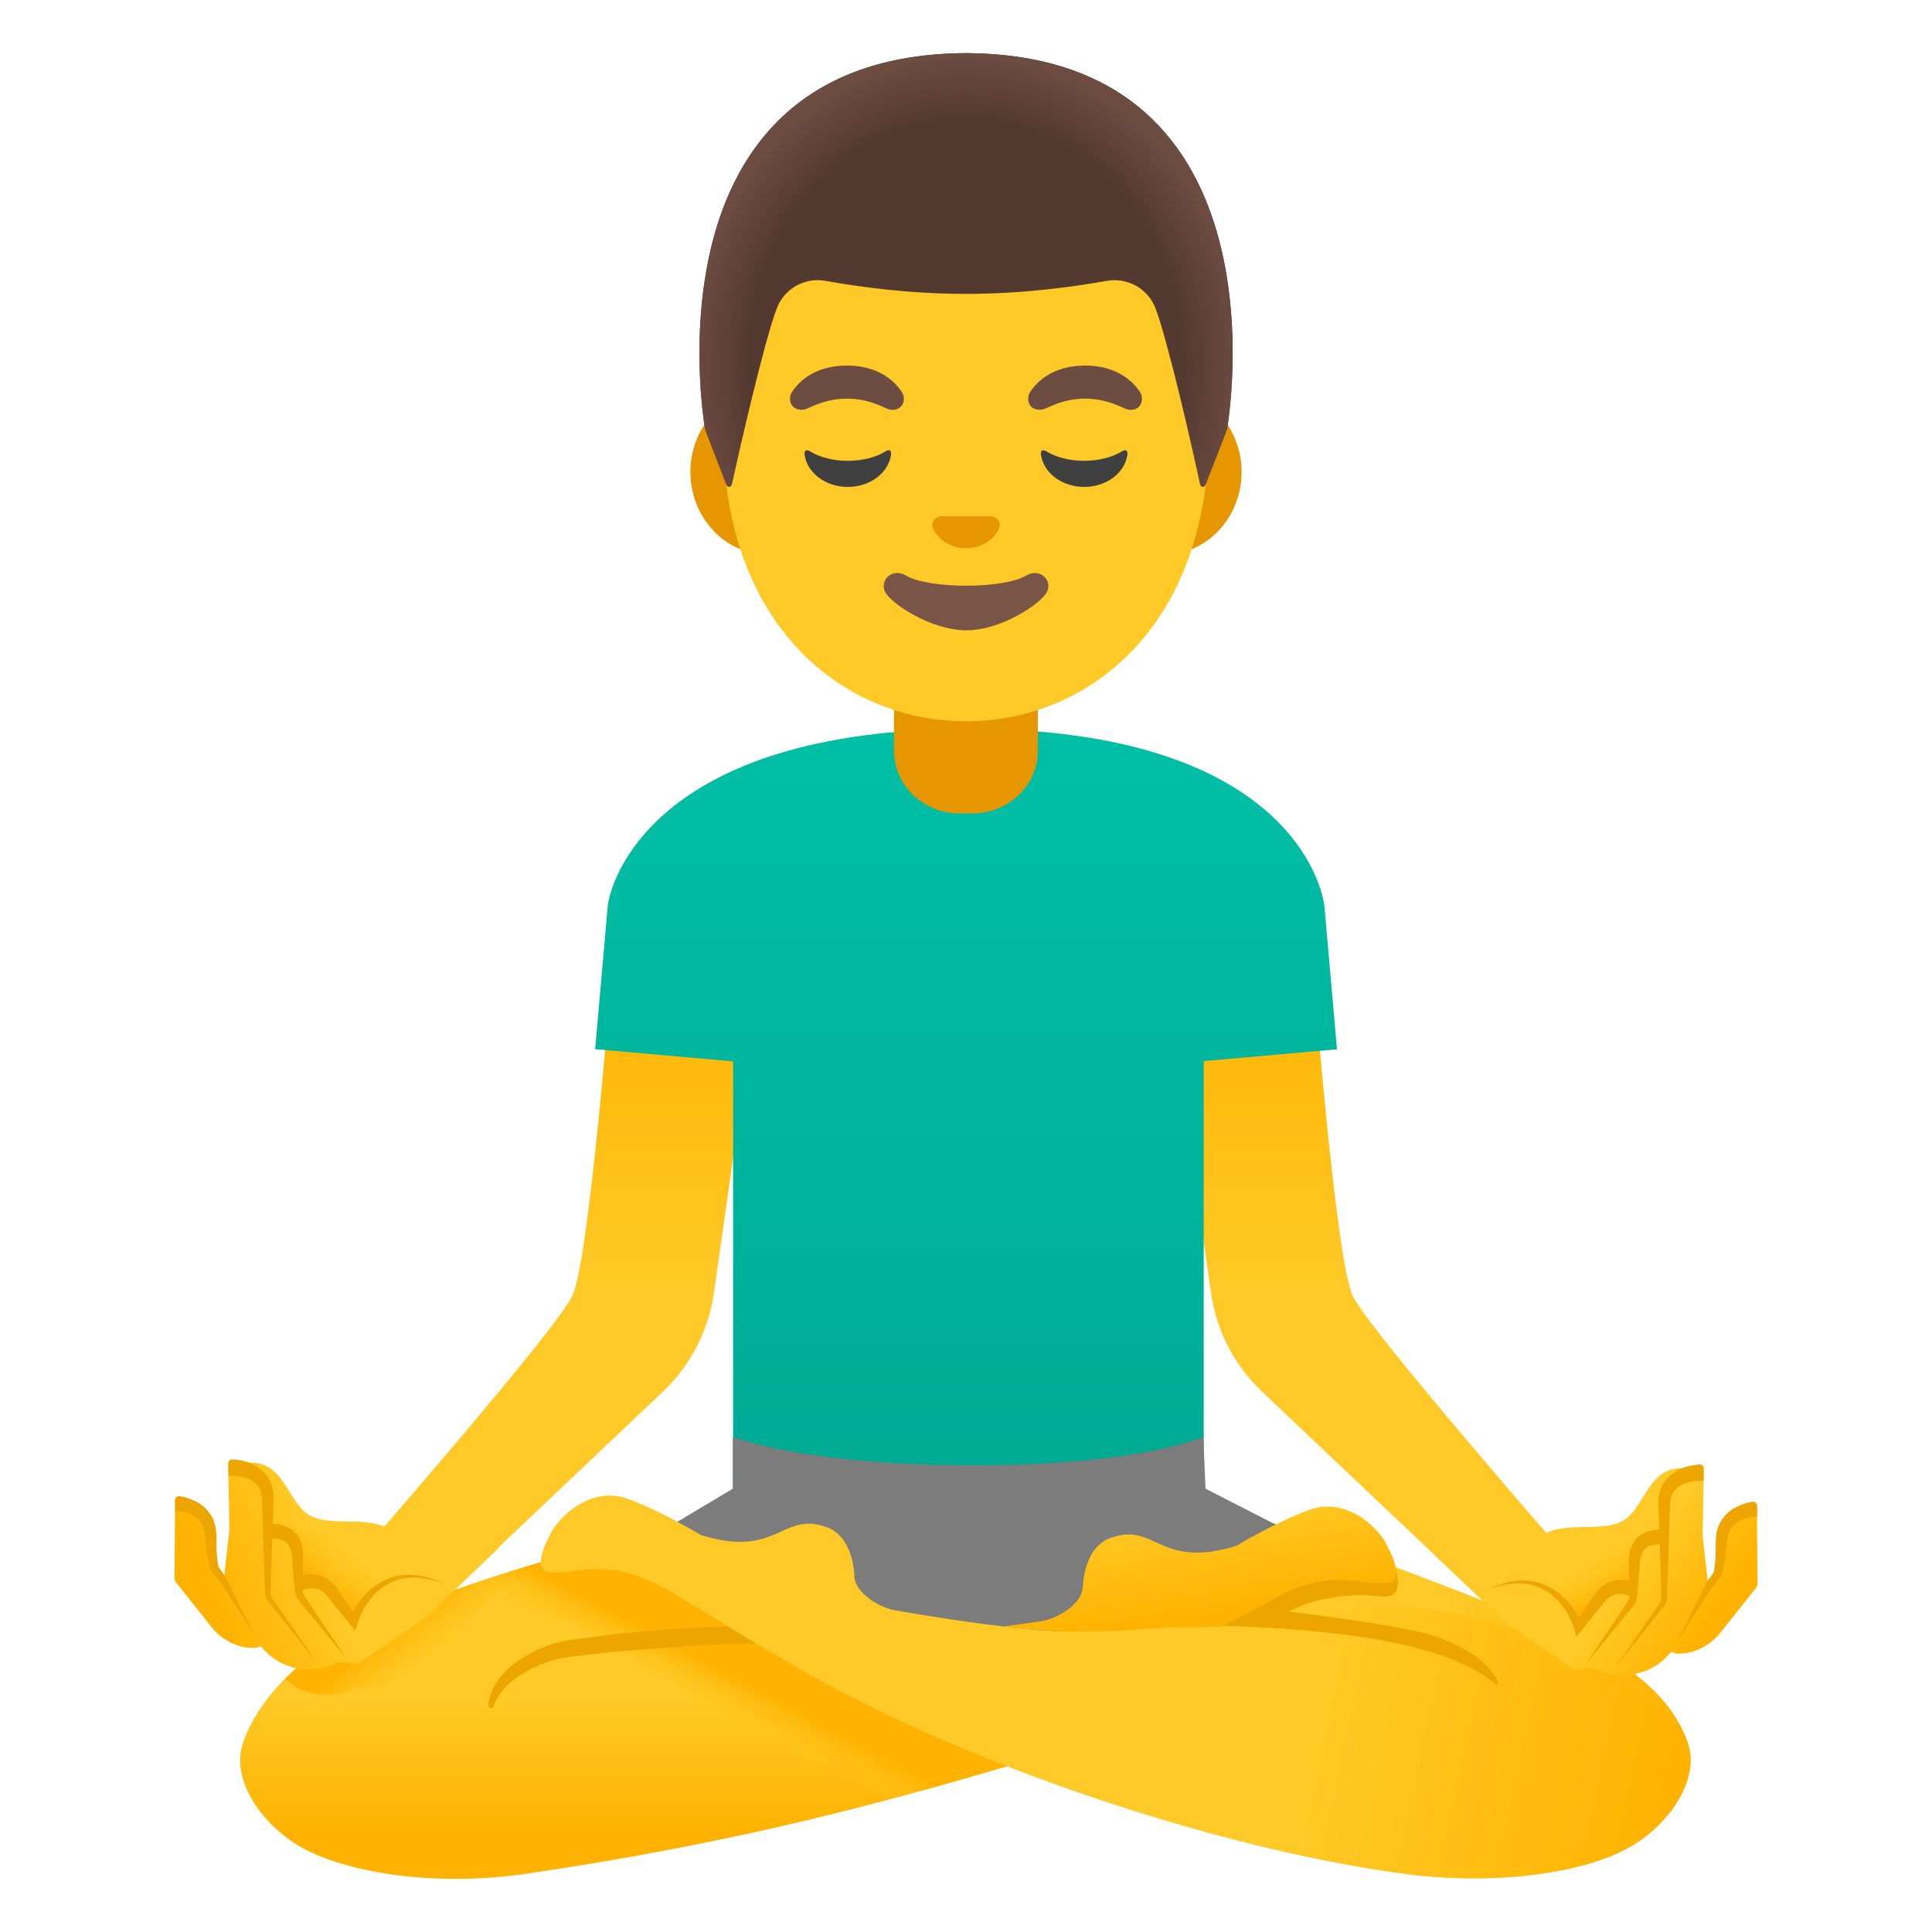 <svg width="128" height="128" style="enable-background:new 0 0 128 128;" xmlns="http://www.w3.org/2000/svg" xmlns:xlink="http://www.w3.org/1999/xlink"><g id="arm_6_"><linearGradient id="arm_3_" gradientTransform="matrix(-1 0 0 -1 525.758 130)" gradientUnits="userSpaceOnUse" x1="435.402" x2="435.402" y1="66.414" y2="21.552"><stop offset="0" style="stop-color:#FFB300"/><stop offset="0.5" style="stop-color:#FFCA28"/></linearGradient><path id="arm_2_" d="M77.3,64.96l9.64-1.38c0,0,1.53,19.94,2.69,22.29s13.79,16.81,13.79,16.81 l-2.66,5.76L83.62,92.21c-1.84-1.74-3.03-4.05-3.39-6.56L77.3,64.96z" style="fill:url(#arm_3_);"/></g><g id="arm_1_"><linearGradient id="arm_4_" gradientTransform="matrix(1 0 0 -1 0 130)" gradientUnits="userSpaceOnUse" x1="37.188" x2="37.188" y1="66.414" y2="21.552"><stop offset="0" style="stop-color:#FFB300"/><stop offset="0.5" style="stop-color:#FFCA28"/></linearGradient><path id="arm" d="M50.24,64.96l-9.64-1.38c0,0-1.53,19.94-2.69,22.29 c-1.16,2.36-13.79,16.81-13.79,16.81l2.66,5.76l17.13-16.23c1.84-1.74,3.03-4.05,3.39-6.56L50.24,64.96z" style="fill:url(#arm_4_);"/></g><linearGradient id="shirt_2_" gradientTransform="matrix(1 0 0 -1 0 130)" gradientUnits="userSpaceOnUse" x1="64.001" x2="64.001" y1="81.935" y2="33.483"><stop offset="0" style="stop-color:#00BFA5"/><stop offset="0.705" style="stop-color:#00B29A"/><stop offset="1" style="stop-color:#00AB94"/></linearGradient><path id="shirt_1_" d="M88.58,69.52l-0.83-9.44c-0.11-1.29-2.42-11.79-23.52-11.79 S40.39,58.57,40.26,60.07l-0.83,9.44l9.14,0.81v27.85h31.18V70.3L88.58,69.52z" style="fill:url(#shirt_2_);"/><g id="leg"><linearGradient id="leg_5_" gradientTransform="matrix(1 0 0 -1 0 130)" gradientUnits="userSpaceOnUse" x1="51.669" x2="51.669" y1="8.579" y2="32.868"><stop offset="0" style="stop-color:#FFB300"/><stop offset="0.377" style="stop-color:#FFCA28"/></linearGradient><path id="leg_4_" d="M87.34,111.68c-6.66,1.15-12.43,2.9-18.92,4.83c-2.92,0.87-5.99,1.77-9.36,2.67 c-6.56,1.75-14.26,3.5-24.2,4.96c-5.89,0.87-12.07,0-15.2-1.93c-2.33-1.44-4.38-4.29-3.57-6.71c0.89-2.68,3.55-5.66,7.3-7.45 c1.55-0.74,3.23-1.44,4.96-2.08c4.31-1.61,8.89-2.92,12.32-3.82c3.27-0.85,5.51-1.32,5.51-1.32c4.1-0.9,7.88-0.92,10.88,0.37 C62.28,103.43,89.17,111.37,87.34,111.68z" style="fill:url(#leg_5_);"/></g><g id="shadow_1_"><linearGradient id="shadow_4_" gradientTransform="matrix(1 -9.100000e-03 -9.100000e-03 -1 0.161 130.191)" gradientUnits="userSpaceOnUse" x1="26.494" x2="31.461" y1="22.38" y2="16.134"><stop offset="0" style="stop-color:#FFB300"/><stop offset="0.5" style="stop-color:#FFCA28;stop-opacity:0"/></linearGradient><path id="shadow_3_" d="M34.21,104.15l-4.87,4.73l-4.23,2.9c-0.1,0.08-0.23,0.12-0.36,0.11 l-1.07-0.1c-0.61,0.33-1.28,0.51-1.96,0.51c-0.31,0-0.64-0.04-0.95-0.1c-0.71-0.16-1.35-0.5-1.88-0.99 c1.16-1.14,2.59-2.16,4.23-2.96c3.29-1.6,7.18-3.03,10.81-4.18L34.21,104.15z" style="fill:url(#shadow_4_);"/></g><g id="leg_6_"><linearGradient id="leg_7_" gradientTransform="matrix(1 0 0 -1 0 130)" gradientUnits="userSpaceOnUse" x1="35.843" x2="112.006" y1="18.231" y2="18.231"><stop offset="0.778" style="stop-color:#FFCA28"/><stop offset="1" style="stop-color:#FFB300"/></linearGradient><path id="leg_3_" d="M108.25,122.21c-3.13,1.93-9.29,2.72-15.2,1.93c-11.27-1.5-25.15-6.08-35.1-10.93 c-5.65-2.75-10.55-6.04-13.38-7.67c-1.99-1.15-3.57-1.79-6.07-1.52c-0.98,0.11-1.3,0.18-1.99,0.15c-1.4-0.06-0.16-2.29-0.16-2.29 c0.68-1.58,2.95-3.39,5.18-2.59s4.91,2.41,4.91,2.41c5.09,1.58,5.32-1.58,8.3-0.53c1.49,0.52,1.83,2.3,1.87,3.3 c0.05,1.08,1.69,2.08,2.77,2.23l6.99,0.83l0.96,0.11l2.5,0.3l7.6-5.4l1.05-0.75l2.75-1.95c0,0,0.75,0.25,2.01,0.69 c0.39,0.13,0.83,0.29,1.32,0.46c2.06,0.72,4.88,1.72,7.9,2.84c0.34,0.13,0.69,0.26,1.04,0.39c3.91,1.47,8.05,3.11,11.23,4.58 c3.77,1.74,6.2,4.02,7.1,6.7C112.63,117.92,110.58,120.77,108.25,122.21z" style="fill:url(#leg_7_);"/></g><g id="pants_2_"><path d="M79.87,98.63l-0.15-3.43c0,0-4.11,1.88-15.3,1.88S48.55,95.2,48.55,95.2v3.43l-7.37,4.4l22.92,10.45 l24.19-10.54L79.87,98.63z" style="fill:#7C7C7C;"/></g><g id="shadow"><linearGradient id="shadow_5_" gradientTransform="matrix(1 0 0 -1 0 130)" gradientUnits="userSpaceOnUse" x1="48.506" x2="45.455" y1="18.987" y2="13.262"><stop offset="0" style="stop-color:#FFB300"/><stop offset="0.5" style="stop-color:#FFCA28;stop-opacity:0"/></linearGradient><path id="shadow_2_" d="M68.42,116.51c-2.92,0.87-5.99,1.77-9.36,2.67 c-1.35-0.6-2.65-1.21-3.91-1.82c-4.92-2.41-9.43-5.16-12.71-7.17l-0.25-0.14c-1.26-0.78-2.35-1.45-3.26-1.98 c-1.83-1.06-2.56-1.24-3.52-1.24c-0.25,0-0.5,0.02-0.77,0.06l-0.71,0.07c-0.51,0.06-1.1,0.14-1.84,0.14 c-0.19,0-0.37-0.01-0.58-0.02c-1.19-0.05-2.28-0.43-3.16-1.11c4.31-1.61,8.89-2.92,12.32-3.82c0.42,0.2,0.84,0.44,1.28,0.69 c0.92,0.54,2.06,1.23,3.34,2.02c3.25,1.99,7.69,4.72,12.51,7.07c3.17,1.55,6.66,3.06,10.36,4.48L68.42,116.51z" style="fill:url(#shadow_5_);"/></g><path id="tone_26_" d="M32.35,112.99c0.08-1.02,0.71-1.92,1.46-2.55c0.75-0.66,1.63-1.11,2.56-1.45 c0.45-0.16,1-0.29,1.45-0.34l1.39-0.19c0.93-0.11,1.86-0.23,2.79-0.32c1.86-0.2,3.73-0.31,5.6-0.37c1.87-0.06,3.74-0.06,5.63,0.07 c0.28,0.02,0.49,0.26,0.47,0.54c-0.02,0.27-0.24,0.48-0.51,0.47h-0.02c-1.83-0.03-3.69,0.03-5.53,0.1 c-1.85,0.08-3.69,0.22-5.53,0.36c-0.92,0.08-1.84,0.17-2.76,0.27l-1.38,0.17c-0.48,0.05-0.84,0.11-1.28,0.23 c-0.83,0.24-1.65,0.62-2.37,1.1c-0.72,0.49-1.33,1.13-1.6,1.96l0,0.01c-0.03,0.1-0.14,0.15-0.24,0.12 C32.4,113.15,32.35,113.07,32.35,112.99z" style="fill:#EDA600;"/><g id="leg_1_"><linearGradient id="leg_8_" gradientTransform="matrix(1 0 0 -1 0 130)" gradientUnits="userSpaceOnUse" x1="110.426" x2="39.953" y1="11.007" y2="26.007"><stop offset="0" style="stop-color:#FFB300"/><stop offset="0.338" style="stop-color:#FFCA28"/></linearGradient><path id="leg_2_" d="M108.25,122.21c-3.13,1.93-9.29,2.72-15.2,1.93c-8.27-1.1-17.94-3.86-26.44-7.17 c-3.08-1.2-6.01-2.47-8.66-3.76c-5.65-2.75-10.55-6.04-13.38-7.67c-1.99-1.15-3.57-1.79-6.07-1.52c-0.98,0.11-1.3,0.18-1.99,0.15 c-1.4-0.06-0.16-2.29-0.16-2.29c0.68-1.58,2.95-3.39,5.18-2.59s4.91,2.41,4.91,2.41c5.09,1.58,5.32-1.58,8.3-0.53 c1.49,0.52,1.83,2.3,1.87,3.3c0.05,1.08,1.69,2.08,2.77,2.23c0,0,2.85,0.51,5.95,0.92h0.01l0.51,0.06 c0.22,0.03,0.44,0.06,0.66,0.08c0.74,0.09,1.47,0.16,2.16,0.22l0.19,0.02h0.05c0.01,0.01,0.02,0.01,0.03,0c0,0,0,0,0.01,0 c0.75,0.06,1.45,0.09,2.05,0.09c0.95,0,1.87-0.03,2.77-0.09c3.1-0.19,5.96-0.66,8.73-1.06c0.78-0.12,1.55-0.23,2.32-0.33 c0.01,0,0.01,0,0.01,0c2.75-0.35,5.45-0.54,8.27-0.22c5.32,0.61,11.85,2.42,18.19,7.9c0.21,0.39,0.4,0.8,0.54,1.21 C112.63,117.92,110.58,120.77,108.25,122.21z" style="fill:url(#leg_8_);"/></g><path id="tone" d="M95.23,108.46c-1.77-0.64-6.9-1.33-9.86-1.68h0c0,0,2.38-1.45,6.17-1.01 c2.36,0.28,0.08-3.85,0.08-3.85s-5.85,3.19-7.84,4.34c-0.09,0.05-0.29,0.16-0.55,0.29c-0.04,0.02-0.08,0.04-0.12,0.06 c-0.19,0.1-0.4,0.21-0.61,0.33c-0.57,0.29-1.17,0.6-1.47,0.77c0.67,0.02,1.33,0.05,2,0.08c6.6,0.33,13.01,1.21,16.01,3.76 c0.09,0.07,0.24,0.04,0.21-0.06C98.95,110.57,97.73,109.37,95.23,108.46z" style="fill:#EDA600;"/><g id="foot"><linearGradient id="foot_2_" gradientTransform="matrix(1 0 0 -1 0 130)" gradientUnits="userSpaceOnUse" x1="79.821" x2="77.985" y1="22.016" y2="34.067"><stop offset="0.078" style="stop-color:#FFB300"/><stop offset="0.693" style="stop-color:#FFCA28"/></linearGradient><path id="foot_1_" d="M91.83,104.89c-0.68,0.03-1-0.04-1.99-0.16c-2.49-0.26-4.07,0.38-6.06,1.53 c-0.09,0.05-0.29,0.16-0.55,0.29c-0.04,0.02-0.08,0.04-0.12,0.06c-0.19,0.1-0.4,0.21-0.61,0.33c-0.57,0.29-1.17,0.6-1.47,0.77 c-0.06,0.03-0.12,0.06-0.15,0.08c0,0-3.68-0.01-5.22,0.13c-0.31,0.03-0.6,0.05-0.86,0.07c-1.33,0.1-2.15,0.1-3.8,0.1 c-0.6,0-1.3-0.03-2.05-0.09c-0.01,0-0.01,0-0.01,0h-0.08l-0.19-0.02c-0.69-0.06-1.42-0.13-2.16-0.22l0.06-0.01h0.01l2.06-0.29 l0.33-0.05c0.69-0.09,1.6-0.53,2.19-1.12c0.01-0.01,0.02-0.02,0.02-0.03c0.08-0.07,0.14-0.14,0.2-0.22 c0.2-0.26,0.33-0.55,0.35-0.86c0-0.05,0.01-0.1,0.02-0.15c0.07-1.02,0.44-2.66,1.86-3.15c2.98-1.04,3.2,2.11,8.29,0.54 c0,0,2.68-1.61,4.91-2.41s4.51,1,5.18,2.58c0,0,0.17,0.3,0.31,0.67C92.54,103.92,92.73,104.85,91.83,104.89z" style="fill:url(#foot_2_);"/></g><g id="handGroup_4_"><g id="hand_5_"><linearGradient id="hand_3_" gradientTransform="matrix(1 0 0 -1 0 130)" gradientUnits="userSpaceOnUse" x1="113.339" x2="103.056" y1="22.747" y2="29.823"><stop offset="0" style="stop-color:#FFB300"/><stop offset="0.5" style="stop-color:#FFCA28"/></linearGradient><path id="hand_2_" d="M116.4,100.16c0-0.16-0.08-0.32-0.22-0.41s-0.3-0.12-0.46-0.06 c-0.06,0.02-1.35,0.48-1.94,1.73c-0.03,0.06-0.05,0.13-0.05,0.2l-0.09,2.43c-0.12,0.17-0.3,0.41-0.5,0.69l-0.34-3.04l0.08-4.1 c0-0.14-0.05-0.28-0.15-0.38s-0.25-0.15-0.38-0.14c-0.03,0-0.4,0.03-0.85,0.18c-0.04,0-0.07,0-0.11,0c-0.03,0-0.06,0.01-0.1,0.01 c-0.07,0-0.13,0.01-0.2,0.02c-0.07,0.01-0.15,0.02-0.22,0.04c-0.06,0.01-0.11,0.03-0.17,0.04c-0.07,0.02-0.13,0.04-0.2,0.07 c-0.05,0.02-0.1,0.04-0.15,0.07c-0.06,0.03-0.11,0.06-0.17,0.1c-0.05,0.03-0.09,0.06-0.14,0.09c-0.05,0.04-0.1,0.08-0.14,0.12 c-0.04,0.04-0.09,0.08-0.13,0.12c-0.04,0.04-0.08,0.08-0.12,0.12c-0.04,0.05-0.09,0.1-0.13,0.15c-0.03,0.04-0.06,0.08-0.09,0.11 c-0.05,0.06-0.1,0.13-0.14,0.19c-0.02,0.02-0.03,0.05-0.05,0.07c-0.61,0.89-1.07,1.96-1.99,2.31c-0.16,0.06-0.33,0.11-0.51,0.15 c-1.67,0.35-3.85-0.3-5.11,1.15l0.01,0.02c-0.04,0.04-0.09,0.08-0.13,0.13c-0.34,0.41-1.69-0.36-1.69-0.36l-2.53,1.77l-0.29-0.27 l-0.88-0.83l-1.16,0.28l4.91,4.69l4.26,2.87c0.1,0.08,0.23,0.12,0.36,0.1l1.06-0.11c0.61,0.33,1.29,0.5,1.97,0.5 c0.32,0,0.64-0.04,0.95-0.11c0.83-0.19,1.57-0.64,2.12-1.29l0.13-0.15l0.21,0.08c0.05,0.02,0.1,0.03,0.15,0.04 c0.99,0.07,2.15-0.46,2.84-1.3l2.41-3.03c0.07-0.09,0.11-0.21,0.11-0.32L116.4,100.16z" style="fill:url(#hand_3_);"/></g><path id="tone_14_" d="M112.88,97.26c0,0,0,0.17,0,0.18l-0.02,0.66c-0.54-0.02-1.17,0.08-1.59,0.36 c-0.45,0.27-0.63,0.71-0.63,1.35l-0.12,3.9l-0.07,1.96c0.04,0.35-0.17,0.77-0.39,0.98l-0.61,0.76l-2.44,3.06l2.23-3.21l0.57-0.81 c0.21-0.27,0.29-0.47,0.26-0.79l-0.06-1.96l-0.13-3.92c-0.02-0.31,0-0.75,0.14-1.12c0.13-0.36,0.68-1.49,2.59-1.64 C112.75,97.03,112.86,97.11,112.88,97.26z" style="fill:#EDA600;"/><path id="tone_13_" d="M116.42,99.76v0.07l-0.01,0.66c-0.36-0.01-0.79,0.08-1.13,0.26s-0.6,0.46-0.74,0.82 c-0.06,0.18-0.1,0.39-0.12,0.6l-0.07,0.73c-0.07,0.49-0.13,0.95-0.3,1.48l-0.01,0.04l-0.03,0.04l-0.59,0.7l-2.27,3.55l1.89-3.8 l0.01-0.02l0.49-0.71c0.08-0.4,0.11-0.88,0.13-1.34v-0.7c0.01-0.27,0.04-0.55,0.11-0.82c0.16-0.56,0.56-1.06,1.04-1.36 c0.39-0.22,0.78-0.38,1.21-0.45c0.03-0.01,0.07-0.02,0.11-0.02h0.01C116.29,99.5,116.4,99.61,116.42,99.76z" style="fill:#EDA600;"/><g id="tone_11_"><linearGradient id="tone_12_" gradientTransform="matrix(1 0 0 -1 0 130)" gradientUnits="userSpaceOnUse" x1="106.945" x2="105.318" y1="24.495" y2="27.113"><stop offset="0" style="stop-color:#FFB300"/><stop offset="1" style="stop-color:#FFCA28;stop-opacity:0"/></linearGradient><path id="tone_3_" d="M101.21,104.94c0,0,3.73-3.67,8.74-3.28c0,0-2.12-0.1-1.75,3.58 c0,0-1.48-1.49-3.55,2.39C104.64,107.64,103.45,104.47,101.21,104.94z" style="fill:url(#tone_12_);"/></g><path id="tone_10_" d="M110.11,102.35c-0.3-0.06-0.7-0.02-0.95,0.13c-0.26,0.15-0.42,0.44-0.48,0.82 c-0.06,0.39-0.08,0.87-0.12,1.3l-0.05,0.66c-0.03,0.22-0.01,0.43-0.08,0.72c-0.08,0.28-0.27,0.49-0.4,0.64l-0.42,0.52l-0.85,1.03 l-1.69,2.07l1.49-2.22l0.75-1.11l0.37-0.56c0.13-0.2,0.24-0.34,0.26-0.5c0.03-0.14,0-0.38,0-0.61l-0.01-0.67 c0-0.46-0.03-0.88-0.01-1.37c0.02-0.5,0.24-1.1,0.73-1.46c0.5-0.35,1.03-0.44,1.61-0.4L110.11,102.35z" style="fill:#EDA600;"/><path id="tone_9_" d="M107.96,105.74c-0.23-0.11-0.59-0.18-0.86-0.12c-0.29,0.04-0.55,0.22-0.76,0.47 l-1.52,1.88l-0.36,0.45l-0.18-0.54c-0.36-1.1-1.13-2.19-2.24-2.68c-1.12-0.51-2.46-0.31-3.61,0.18c1.11-0.57,2.45-0.91,3.72-0.46 c0.62,0.22,1.18,0.61,1.63,1.09c0.45,0.49,0.81,1.04,1.07,1.68l-0.54-0.09l1.37-2c0.27-0.38,0.69-0.74,1.2-0.86 c0.51-0.13,0.99-0.1,1.5,0.09L107.96,105.74z" style="fill:#EDA600;"/></g><g id="handGroup_1_"><g id="hand_1_"><linearGradient id="hand_4_" gradientTransform="matrix(1 0 0 -1 0 130)" gradientUnits="userSpaceOnUse" x1="13.984" x2="28.702" y1="24.347" y2="30.102"><stop offset="0" style="stop-color:#FFB300"/><stop offset="0.5" style="stop-color:#FFCA28"/></linearGradient><path id="hand" d="M11.6,99.79c0-0.16,0.08-0.32,0.22-0.41c0.13-0.09,0.3-0.12,0.46-0.06 c0.06,0.02,1.35,0.48,1.94,1.73c0.03,0.06,0.05,0.13,0.05,0.2l0.09,2.43c0.12,0.17,0.3,0.41,0.5,0.69l0.34-3.04l-0.08-4.1 c0-0.14,0.05-0.28,0.16-0.38c0.1-0.1,0.25-0.15,0.38-0.14c0.03,0,0.4,0.03,0.85,0.18c0.04,0,0.07,0,0.11,0 c0.03,0,0.06,0.01,0.1,0.01c0.07,0,0.13,0.01,0.2,0.02c0.08,0.01,0.15,0.02,0.22,0.04c0.06,0.01,0.11,0.03,0.17,0.04 c0.07,0.02,0.13,0.04,0.2,0.07c0.05,0.02,0.1,0.04,0.15,0.07c0.06,0.03,0.11,0.06,0.17,0.1c0.05,0.03,0.09,0.06,0.14,0.09 c0.05,0.04,0.1,0.08,0.15,0.12c0.05,0.04,0.09,0.08,0.13,0.12c0.04,0.04,0.08,0.08,0.12,0.12c0.05,0.05,0.09,0.1,0.13,0.15 c0.03,0.04,0.06,0.08,0.09,0.11c0.05,0.06,0.1,0.13,0.14,0.19c0.02,0.02,0.03,0.05,0.05,0.07c0.61,0.89,1.07,1.96,1.99,2.31 c0.16,0.06,0.33,0.11,0.51,0.15c1.67,0.35,3.85-0.3,5.11,1.15l-0.01,0.02c0.04,0.04,0.09,0.08,0.13,0.13 c0.34,0.41,1.69-0.36,1.69-0.36l2.52,1.77l0.28-0.27l0.88-0.83l1.16,0.28l-4.91,4.69l-4.26,2.87c-0.1,0.08-0.23,0.12-0.36,0.1 l-1.06-0.11c-0.61,0.33-1.29,0.5-1.97,0.5c-0.32,0-0.64-0.04-0.95-0.11c-0.83-0.19-1.57-0.64-2.12-1.29l-0.13-0.15l-0.21,0.08 c-0.05,0.02-0.1,0.03-0.15,0.04c-0.98,0.07-2.15-0.46-2.84-1.3l-2.41-3.03c-0.07-0.09-0.11-0.21-0.11-0.32L11.6,99.79z" style="fill:url(#hand_4_);"/></g><path id="tone_8_" d="M15.12,96.88c0,0,0,0.17,0,0.18l0.02,0.66c0.54-0.02,1.17,0.08,1.59,0.36 c0.45,0.27,0.63,0.71,0.63,1.35l0.12,3.9l0.07,1.96c-0.04,0.35,0.17,0.77,0.39,0.98l0.61,0.76l2.44,3.06l-2.23-3.21l-0.57-0.81 c-0.21-0.27-0.29-0.47-0.26-0.79l0.06-1.96l0.13-3.92c0.02-0.31,0-0.75-0.14-1.12c-0.13-0.36-0.68-1.49-2.59-1.64 C15.25,96.66,15.14,96.74,15.12,96.88z" style="display:none;fill:#EDA600;"/><path id="tone_7_" d="M11.59,99.39v0.07l0.01,0.66c0.36-0.01,0.79,0.08,1.13,0.26s0.6,0.46,0.74,0.82 c0.06,0.18,0.1,0.39,0.12,0.6l0.07,0.73c0.07,0.49,0.13,0.95,0.3,1.48l0.01,0.04l0.03,0.04l0.59,0.7l2.27,3.55l-1.89-3.8 l-0.01-0.02l-0.49-0.71c-0.08-0.4-0.11-0.88-0.13-1.34v-0.7c-0.01-0.27-0.04-0.55-0.11-0.82c-0.16-0.56-0.56-1.06-1.05-1.36 c-0.39-0.22-0.78-0.38-1.21-0.45c-0.03-0.01-0.07-0.02-0.11-0.02h-0.01C11.71,99.13,11.6,99.24,11.59,99.39z" style="fill:#EDA600;"/><g id="tone_6_"><linearGradient id="tone_15_" gradientTransform="matrix(1 0 0 -1 0 130)" gradientUnits="userSpaceOnUse" x1="20.895" x2="23.124" y1="25.176" y2="27.936"><stop offset="0" style="stop-color:#FFB300"/><stop offset="1" style="stop-color:#FFCA28;stop-opacity:0"/></linearGradient><path id="tone_2_" d="M26.79,104.57c0,0-3.73-3.67-8.74-3.28c0,0,2.12-0.1,1.75,3.58 c0,0,1.48-1.49,3.55,2.39C23.35,107.27,24.55,104.1,26.79,104.57z" style="fill:url(#tone_15_);"/></g><path id="tone_5_" d="M17.89,101.97c0.3-0.06,0.7-0.02,0.95,0.13c0.26,0.15,0.42,0.44,0.48,0.82 c0.06,0.39,0.08,0.87,0.12,1.3l0.05,0.66c0.03,0.22,0.01,0.43,0.08,0.72c0.08,0.28,0.27,0.49,0.4,0.64l0.42,0.52l0.85,1.03 l1.69,2.07l-1.49-2.22l-0.75-1.11l-0.37-0.56c-0.13-0.2-0.24-0.34-0.26-0.5c-0.03-0.14,0-0.38,0-0.61l0.01-0.67 c0-0.46,0.03-0.88,0.01-1.37c-0.02-0.5-0.24-1.1-0.73-1.46c-0.5-0.35-1.03-0.44-1.61-0.4L17.89,101.97z" style="fill:#EDA600;"/><path id="tone_4_" d="M20.03,105.36c0.23-0.11,0.59-0.18,0.86-0.12c0.29,0.04,0.55,0.22,0.76,0.47l1.52,1.88 l0.36,0.45l0.18-0.54c0.36-1.1,1.13-2.19,2.24-2.68c1.12-0.51,2.46-0.31,3.61,0.18c-1.11-0.57-2.45-0.91-3.72-0.46 c-0.62,0.22-1.18,0.61-1.63,1.09c-0.45,0.49-0.81,1.04-1.08,1.68l0.54-0.09l-1.37-2c-0.27-0.38-0.69-0.74-1.2-0.86 c-0.51-0.13-0.99-0.1-1.5,0.09L20.03,105.36z" style="fill:#EDA600;"/><path id="tone_1_" d="M15.12,96.93c0,0,0,0.17,0,0.18l0.02,0.66c0.54-0.02,1.17,0.08,1.59,0.36 c0.45,0.27,0.63,0.71,0.63,1.35l0.12,3.9l0.07,1.96c-0.04,0.35,0.17,0.77,0.39,0.98l0.61,0.76l2.44,3.06l-2.23-3.21l-0.57-0.81 c-0.21-0.27-0.29-0.47-0.26-0.79l0.06-1.96l0.13-3.92c0.02-0.31,0-0.75-0.14-1.12c-0.13-0.36-0.68-1.49-2.59-1.64 C15.25,96.7,15.14,96.79,15.12,96.93z" style="fill:#EDA600;"/></g><g id="neck_1_"><path id="neck" d="M64,44.7h-4.77v5.05c0,2.28,1.94,4.14,4.33,4.14h0.87c2.39,0,4.33-1.85,4.33-4.14V44.7H64 z" style="fill:#E59600;"/></g><g id="ears_1_"><path id="ears" d="M77.11,25.79h-3.54H54.42h-3.54c-2.83,0-5.14,2.47-5.14,5.48s2.31,5.48,5.14,5.48h3.54 h19.16h3.54c2.83,0,5.14-2.47,5.14-5.48S79.94,25.79,77.11,25.79z" style="fill:#E59600;"/></g><g id="head_1_"><path id="head" d="M64,6.9L64,6.9L64,6.9c-8.35,0-16.09,8.93-16.09,21.79c0,12.78,7.97,19.1,16.09,19.1 s16.09-6.32,16.09-19.1C80.09,15.83,72.35,6.9,64,6.9z" style="fill:#FFCA28;"/></g><g id="eyebrows_2_"><path d="M59.74,25.96c-0.47-0.71-1.54-1.74-3.63-1.74s-3.17,1.03-3.63,1.74c-0.21,0.31-0.16,0.68-0.01,0.9 c0.13,0.2,0.52,0.39,0.95,0.23s1.28-0.67,2.69-0.68c1.41,0.01,2.26,0.51,2.69,0.68c0.43,0.17,0.82-0.02,0.95-0.23 C59.9,26.64,59.95,26.27,59.74,25.96z" style="fill:#6D4C41;"/><path d="M75.52,25.96c-0.47-0.71-1.54-1.74-3.63-1.74s-3.17,1.03-3.63,1.74c-0.21,0.31-0.16,0.68-0.01,0.9 c0.13,0.2,0.52,0.39,0.95,0.23s1.28-0.67,2.69-0.68c1.41,0.01,2.25,0.51,2.69,0.68s0.82-0.02,0.95-0.23 C75.68,26.64,75.72,26.27,75.52,25.96z" style="fill:#6D4C41;"/></g><path id="nose_2_" d="M65.85,34.25c-0.05-0.02-0.1-0.03-0.15-0.04h-3.4c-0.05,0.01-0.1,0.02-0.15,0.04 c-0.31,0.12-0.48,0.44-0.33,0.78s0.82,1.29,2.18,1.29c1.36,0,2.04-0.95,2.18-1.29C66.33,34.69,66.16,34.37,65.85,34.25z" style="fill:#E59600;"/><path id="mouth_3_" d="M67.99,38.13c-1.51,0.9-6.46,0.9-7.97,0c-0.87-0.52-1.75,0.27-1.39,1.06 c0.35,0.78,3.06,2.57,5.39,2.57c2.34,0,5-1.8,5.36-2.57C69.73,38.4,68.86,37.61,67.99,38.13z" style="fill:#795548;"/><g id="eyes_2_"><path d="M56.17,30.53c-0.99,0-1.87-0.24-2.49-0.62c-0.26-0.16-0.42-0.07-0.37,0.24 c0.18,1.19,1.39,2.11,2.86,2.11c1.47,0,2.68-0.92,2.86-2.11c0.05-0.31-0.11-0.41-0.37-0.24C58.05,30.29,57.16,30.53,56.17,30.53z" style="fill:#404040;"/><path d="M71.83,30.53c-0.99,0-1.87-0.24-2.49-0.62c-0.26-0.16-0.42-0.07-0.37,0.24 c0.18,1.19,1.39,2.11,2.86,2.11s2.68-0.92,2.86-2.11c0.05-0.31-0.11-0.41-0.37-0.24C73.7,30.29,72.81,30.53,71.83,30.53z" style="fill:#404040;"/></g><g id="hairGroup"><path id="hair_7_" d="M64.01,3.52L64.01,3.52C64.01,3.52,64,3.52,64.01,3.52c-0.01,0-0.01,0-0.02,0l0,0 C42.26,3.64,46.72,28.45,46.72,28.45s0.97,2.56,1.42,3.69c0.06,0.16,0.3,0.15,0.34-0.03c0.46-2.08,2.13-9.43,2.98-11.67 c0.5-1.32,1.86-2.09,3.25-1.83c2.13,0.39,5.52,0.86,9.26,0.86c0.01,0,0.03,0,0.04,0c0.01,0,0.03,0,0.04,0 c3.74,0,7.13-0.48,9.26-0.86c1.39-0.25,2.75,0.51,3.25,1.83c0.84,2.23,2.5,9.54,2.97,11.65c0.04,0.17,0.28,0.19,0.34,0.02 l1.43-3.67C81.29,28.45,85.74,3.64,64.01,3.52z" style="fill:#543930;"/><radialGradient id="hairHighlights_1_" cx="64" cy="105.772" gradientTransform="matrix(1 0 0 -1.128 0 143.446)" gradientUnits="userSpaceOnUse" r="18.215"><stop offset="0.794" style="stop-color:#6D4C41;stop-opacity:0"/><stop offset="1" style="stop-color:#6D4C41"/></radialGradient><path id="hairHighlights" d="M81.29,28.45c0,0,4.45-24.82-17.28-24.93l0,0c0,0,0,0-0.01,0h0 c0,0-0.01,0-0.01,0l0,0c-0.34,0-0.67,0.01-0.99,0.02c-0.65,0.03-1.27,0.08-1.87,0.15c-0.01,0-0.01,0-0.02,0 c-0.04,0.01-0.08,0.01-0.13,0.02c-18.29,2.3-14.27,24.74-14.27,24.74l1.42,3.67c0.06,0.16,0.3,0.15,0.34-0.02 c0.47-2.1,2.13-9.42,2.97-11.65c0.5-1.32,1.86-2.08,3.25-1.83c2.13,0.39,5.52,0.86,9.26,0.86c0.01,0,0.03,0,0.04,0 c0.01,0,0.03,0,0.04,0c3.74,0,7.13-0.48,9.26-0.86c1.39-0.25,2.75,0.51,3.25,1.83c0.84,2.24,2.51,9.61,2.97,11.68 c0.04,0.17,0.27,0.19,0.33,0.03C80.3,31.02,81.29,28.45,81.29,28.45z" style="fill:url(#hairHighlights_1_);"/></g></svg>